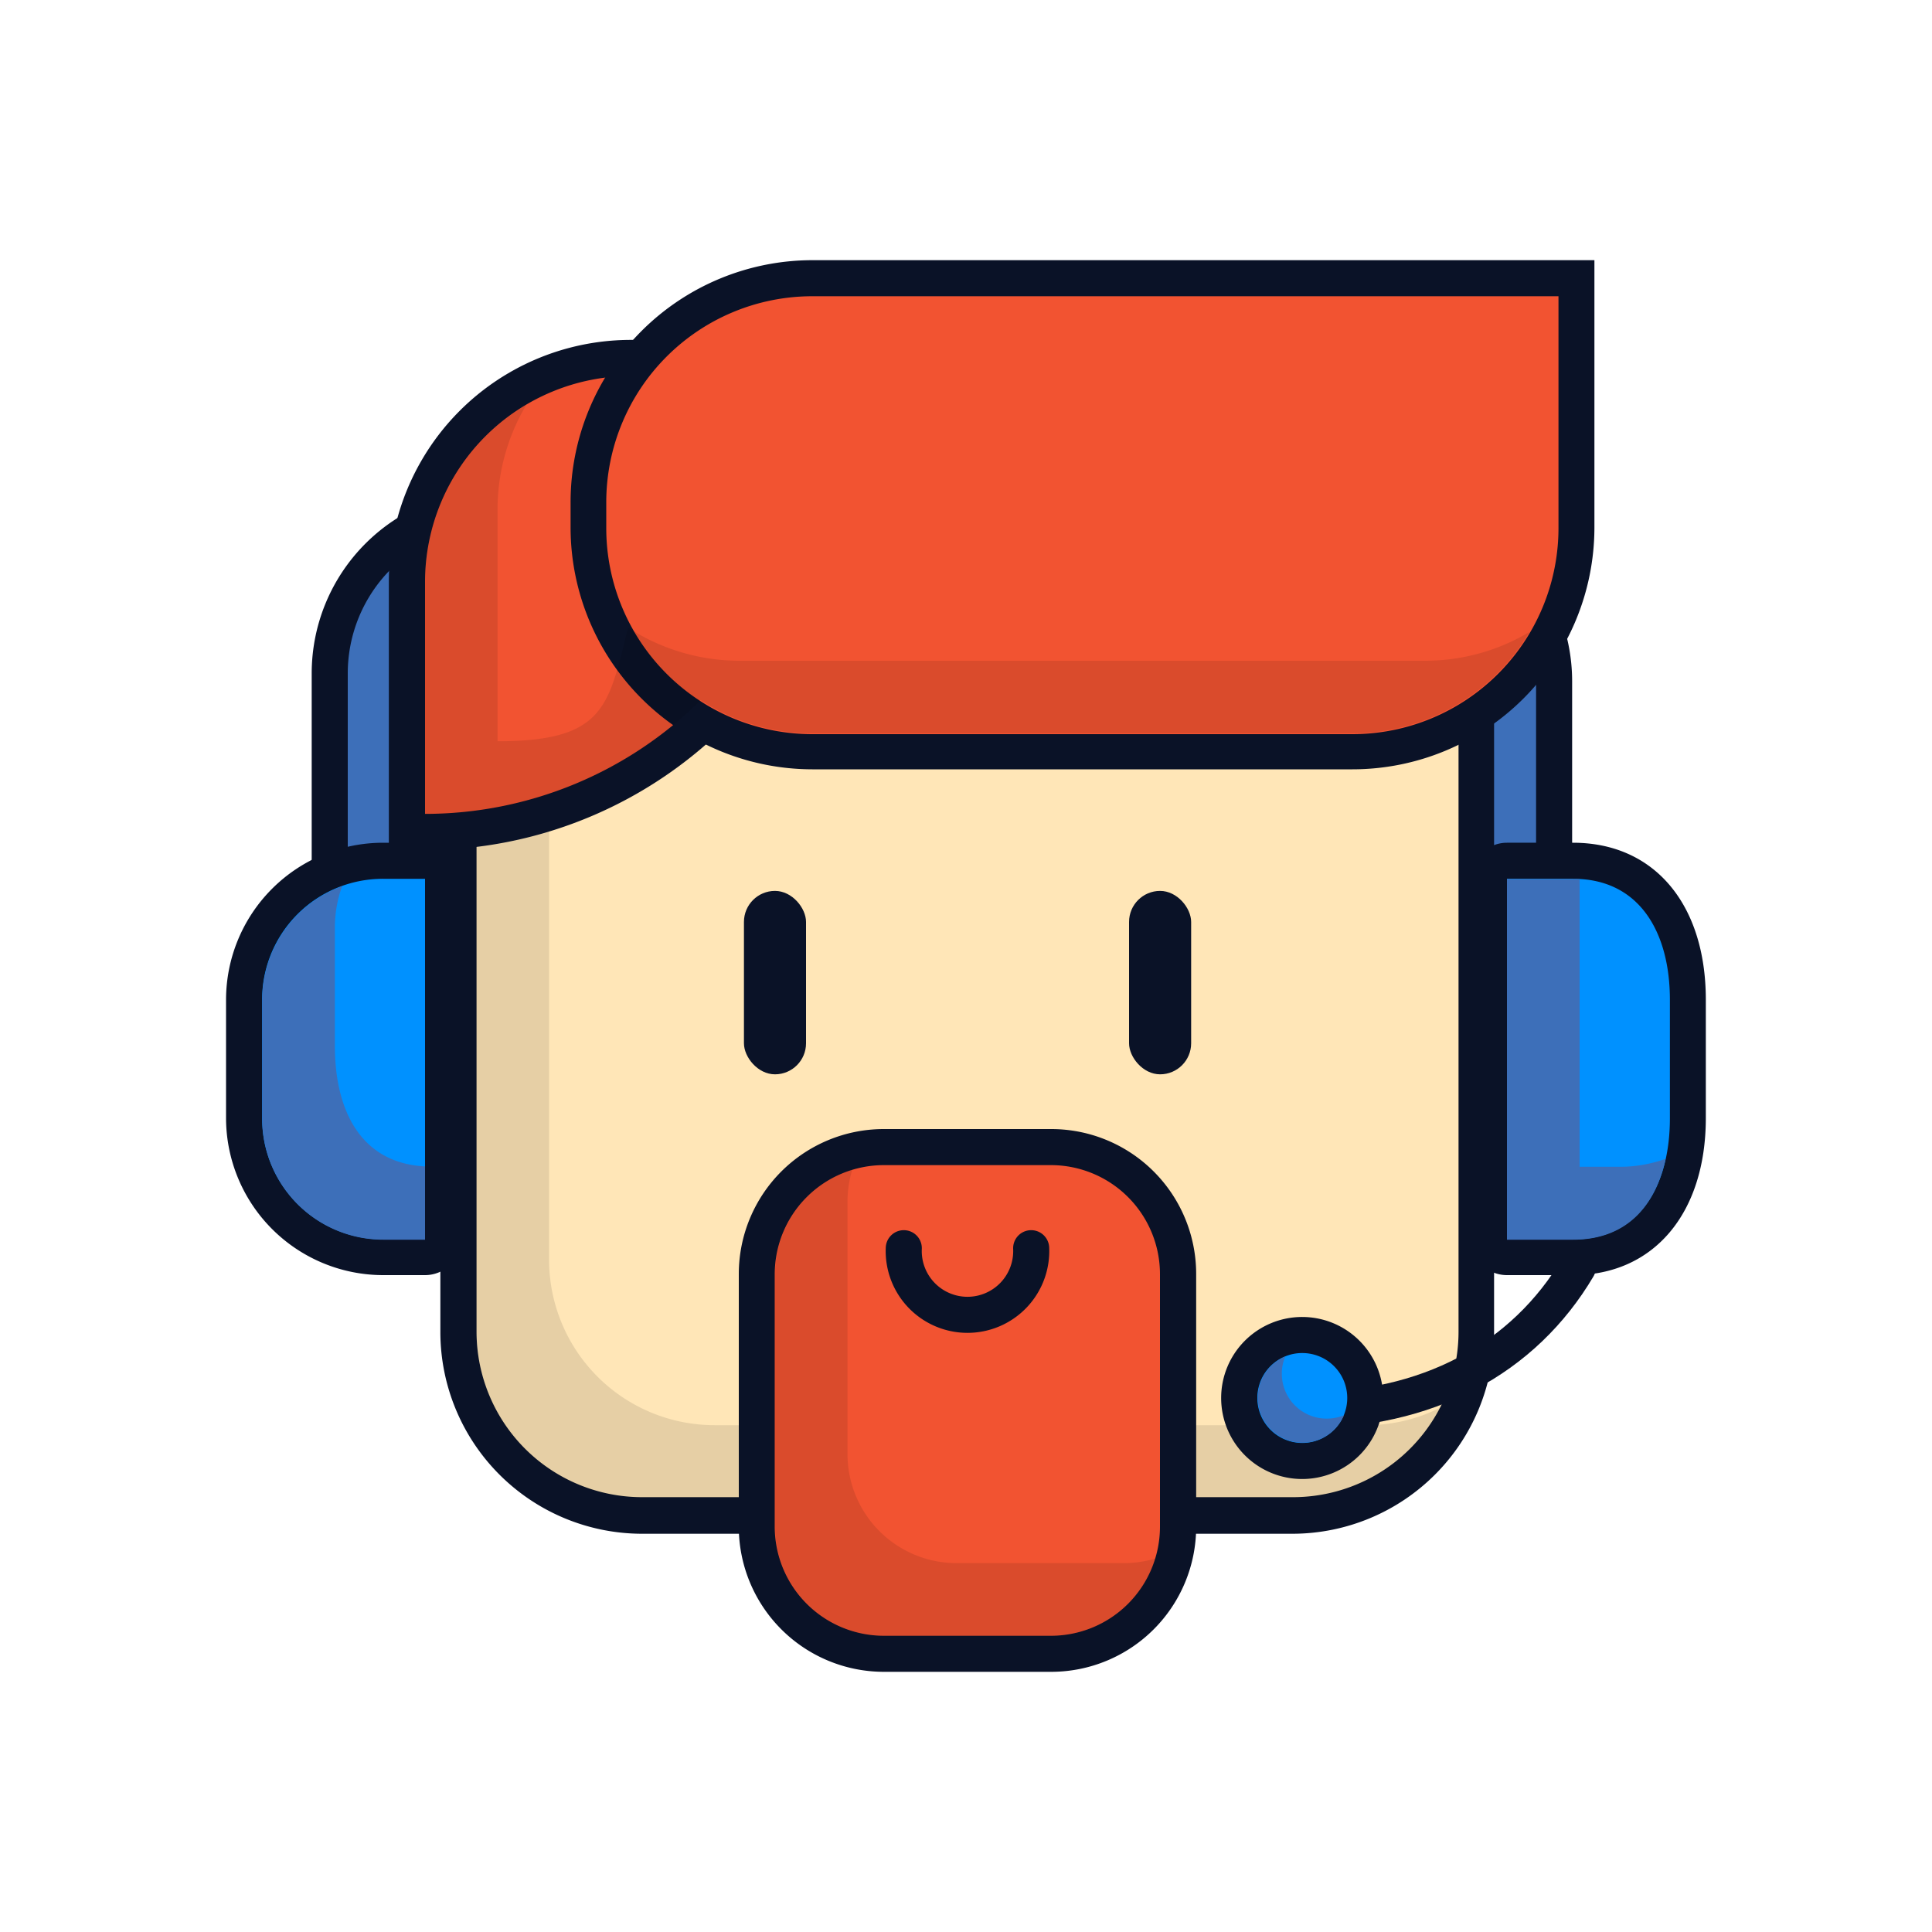 <?xml version="1.0" encoding="utf-8"?>
<!-- Generator: Adobe Illustrator 26.0.3, SVG Export Plug-In . SVG Version: 6.00 Build 0)  -->
<svg version="1.1" id="Layer_1" xmlns="http://www.w3.org/2000/svg" xmlns:xlink="http://www.w3.org/1999/xlink" x="0px" y="0px"
	 viewBox="0 0 150 150" enable-background="new 0 0 150 150" xml:space="preserve">
  <g style="isolation: isolate">
    <g id="Layer_1" data-name="Layer 1">
      <g>
        <path d="M25.6,77.55V52.28A12.85,12.85,0,0,1,38.45,39.43l69.36.61a12.85,12.85,0,0,1,12.85,12.85v26" fill="#3d6fb9" stroke="#0a1227" stroke-linecap="round" stroke-miterlimit="10" stroke-width="2.8"/>
        <g>
          <g>
            <rect x="35.59" y="38.64" width="79.04" height="79.04" rx="14.25" fill="#ffe6b7"/>
            <path d="M100.39,40a12.85,12.85,0,0,1,12.85,12.85v50.54a12.85,12.85,0,0,1-12.85,12.85H49.84A12.85,12.85,0,0,1,37,103.43V52.89A12.85,12.85,0,0,1,49.84,40h50.55m0-2.8H49.84A15.67,15.67,0,0,0,34.19,52.89v50.54a15.67,15.67,0,0,0,15.65,15.65h50.55A15.67,15.67,0,0,0,116,103.43V52.89a15.67,15.67,0,0,0-15.65-15.65Z" fill="#0a1227"/>
          </g>
          <path d="M106,110.65H55.48A12.85,12.85,0,0,1,42.63,97.8V47.25A12.77,12.77,0,0,1,44,41.44a12.85,12.85,0,0,0-7,11.45v50.54a12.85,12.85,0,0,0,12.85,12.85h50.55a12.82,12.82,0,0,0,11.44-7A12.71,12.71,0,0,1,106,110.65Z" opacity="0.1" style="mix-blend-mode: multiply"/>
          <g>
            <rect x="87.66" y="69.17" width="4.82" height="14.24" rx="2.41" fill="#0a1227"/>
            <rect x="57.76" y="69.17" width="4.82" height="14.24" rx="2.41" fill="#0a1227"/>
          </g>
          <g>
            <g>
              <path d="M31.59,64.59V45.23A17.39,17.39,0,0,1,49,27.86H64.77v5A31.81,31.81,0,0,1,33,64.59Z" fill="#f25331"/>
              <path d="M63.37,29.26v3.56A30.38,30.38,0,0,1,33,63.19v-18a16,16,0,0,1,16-16H63.37m2.8-2.8H49A18.79,18.79,0,0,0,30.19,45.22V66H33A33.21,33.21,0,0,0,66.17,32.82V26.46Z" fill="#0a1227"/>
            </g>
            <g>
              <path d="M63.07,58.33A17.38,17.38,0,0,1,45.7,41V39A17.39,17.39,0,0,1,63.07,21.6h59.32V41A17.38,17.38,0,0,1,105,58.33Z" fill="#f25331"/>
              <path d="M121,23V41a16,16,0,0,1-16,16H63.07a16,16,0,0,1-16-16V39a16,16,0,0,1,16-16H121m2.8-2.8H63.07A18.79,18.79,0,0,0,44.3,39v2A18.79,18.79,0,0,0,63.07,59.73H105A18.79,18.79,0,0,0,123.79,41V20.2Z" fill="#0a1227"/>
            </g>
          </g>
          <path d="M110.66,51.3H57.43a15.88,15.88,0,0,1-8.67-2.57C47.24,54.8,47,57.55,38.63,57.55v-18a15.86,15.86,0,0,1,2.23-8.11A16,16,0,0,0,33,45.22v18A30.25,30.25,0,0,0,54.4,54.36a15.88,15.88,0,0,0,8.67,2.57H105a15.93,15.93,0,0,0,13.74-7.86A15.8,15.8,0,0,1,110.66,51.3Z" opacity="0.1" style="mix-blend-mode: multiply"/>
          <g>
            <rect x="58.76" y="89.06" width="32.7" height="39.34" rx="9.85" fill="#f25331"/>
            <path d="M81.61,90.46a8.47,8.47,0,0,1,8.45,8.45v19.64A8.47,8.47,0,0,1,81.61,127h-13a8.48,8.48,0,0,1-8.46-8.45V98.91a8.48,8.48,0,0,1,8.46-8.45h13m0-2.8h-13A11.26,11.26,0,0,0,57.36,98.91v19.64A11.27,11.27,0,0,0,68.62,129.8h13a11.26,11.26,0,0,0,11.25-11.25V98.91A11.25,11.25,0,0,0,81.61,87.66Z" fill="#0a1227"/>
          </g>
          <path d="M87.25,121.36h-13a8.47,8.47,0,0,1-8.45-8.45V93.27a8.31,8.31,0,0,1,.37-2.45,8.49,8.49,0,0,0-6,8.09v19.64A8.48,8.48,0,0,0,68.62,127h13a8.49,8.49,0,0,0,8.09-6A8.64,8.64,0,0,1,87.25,121.36Z" opacity="0.1" style="mix-blend-mode: multiply"/>
          <path d="M80.06,96.91a4.95,4.95,0,1,1-9.89,0" fill="none" stroke="#0a1227" stroke-linecap="round" stroke-miterlimit="10" stroke-width="2.8"/>
        </g>
        <g>
          <g>
            <path d="M117,97.63a1.4,1.4,0,0,1-1.4-1.4v-28a1.4,1.4,0,0,1,1.4-1.41h5.13c5.5,0,8.91,4.14,8.91,10.8v9.21c0,6.66-3.41,10.8-8.91,10.8Z" fill="#0091ff"/>
            <path d="M122.14,68.23c5.18,0,7.51,4.2,7.51,9.39v9.21c0,5.19-2.33,9.4-7.51,9.4H117v-28h5.13m0-2.8H117a2.8,2.8,0,0,0-2.8,2.8v28A2.8,2.8,0,0,0,117,99h5.13c6.26,0,10.31-4.79,10.31-12.2V77.62c0-7.41-4-12.19-10.31-12.19Z" fill="#0a1227"/>
          </g>
          <path d="M125.89,90.59h-3.25V68.25c-.17,0-.33,0-.5,0H117v28h5.13c4.06,0,6.36-2.49,7.19-6.28A10.55,10.55,0,0,1,125.89,90.59Z" fill="#3d6fb9"/>
        </g>
        <g>
          <g>
            <path d="M29.74,97.63A10.81,10.81,0,0,1,19,86.83V77.62a10.81,10.81,0,0,1,10.79-10.8H33a1.4,1.4,0,0,1,1.4,1.41v28a1.4,1.4,0,0,1-1.4,1.4Z" fill="#0091ff"/>
            <path d="M33,68.23v28H29.74a9.39,9.39,0,0,1-9.39-9.4V77.62a9.38,9.38,0,0,1,9.39-9.39H33m0-2.8H29.74A12.2,12.2,0,0,0,17.55,77.62v9.21A12.21,12.21,0,0,0,29.74,99H33a2.8,2.8,0,0,0,2.8-2.8v-28a2.8,2.8,0,0,0-2.8-2.8Z" fill="#0a1227"/>
          </g>
          <path d="M26,81.2V72a9.38,9.38,0,0,1,.56-3.19,9.4,9.4,0,0,0-6.2,8.83v9.21a9.39,9.39,0,0,0,9.39,9.4H33V90.56C28,90.3,26,86.21,26,81.2Z" fill="#3d6fb9"/>
        </g>
        <g>
          <path d="M122.51,98.39c-4.18,7.08-11.7,11.21-21.4,11.09" fill="none" stroke="#0a1227" stroke-linecap="round" stroke-miterlimit="10" stroke-width="2.8"/>
          <g>
            <g>
              <path d="M101.11,113.42a4.89,4.89,0,1,1,4.88-4.88A4.89,4.89,0,0,1,101.11,113.42Z" fill="#0091ff"/>
              <path d="M101.11,105.05a3.49,3.49,0,1,1-3.49,3.49,3.48,3.48,0,0,1,3.49-3.49m0-2.8a6.29,6.29,0,1,0,6.28,6.29,6.29,6.29,0,0,0-6.28-6.29Z" fill="#0a1227"/>
            </g>
            <path d="M103,110.14a3.48,3.48,0,0,1-3.48-3.48,3.31,3.31,0,0,1,.27-1.34,3.48,3.48,0,1,0,4.55,4.56A3.48,3.48,0,0,1,103,110.14Z" fill="#3d6fb9"/>
          </g>
        </g>
      </g>
    </g>
  </g>
</svg>
